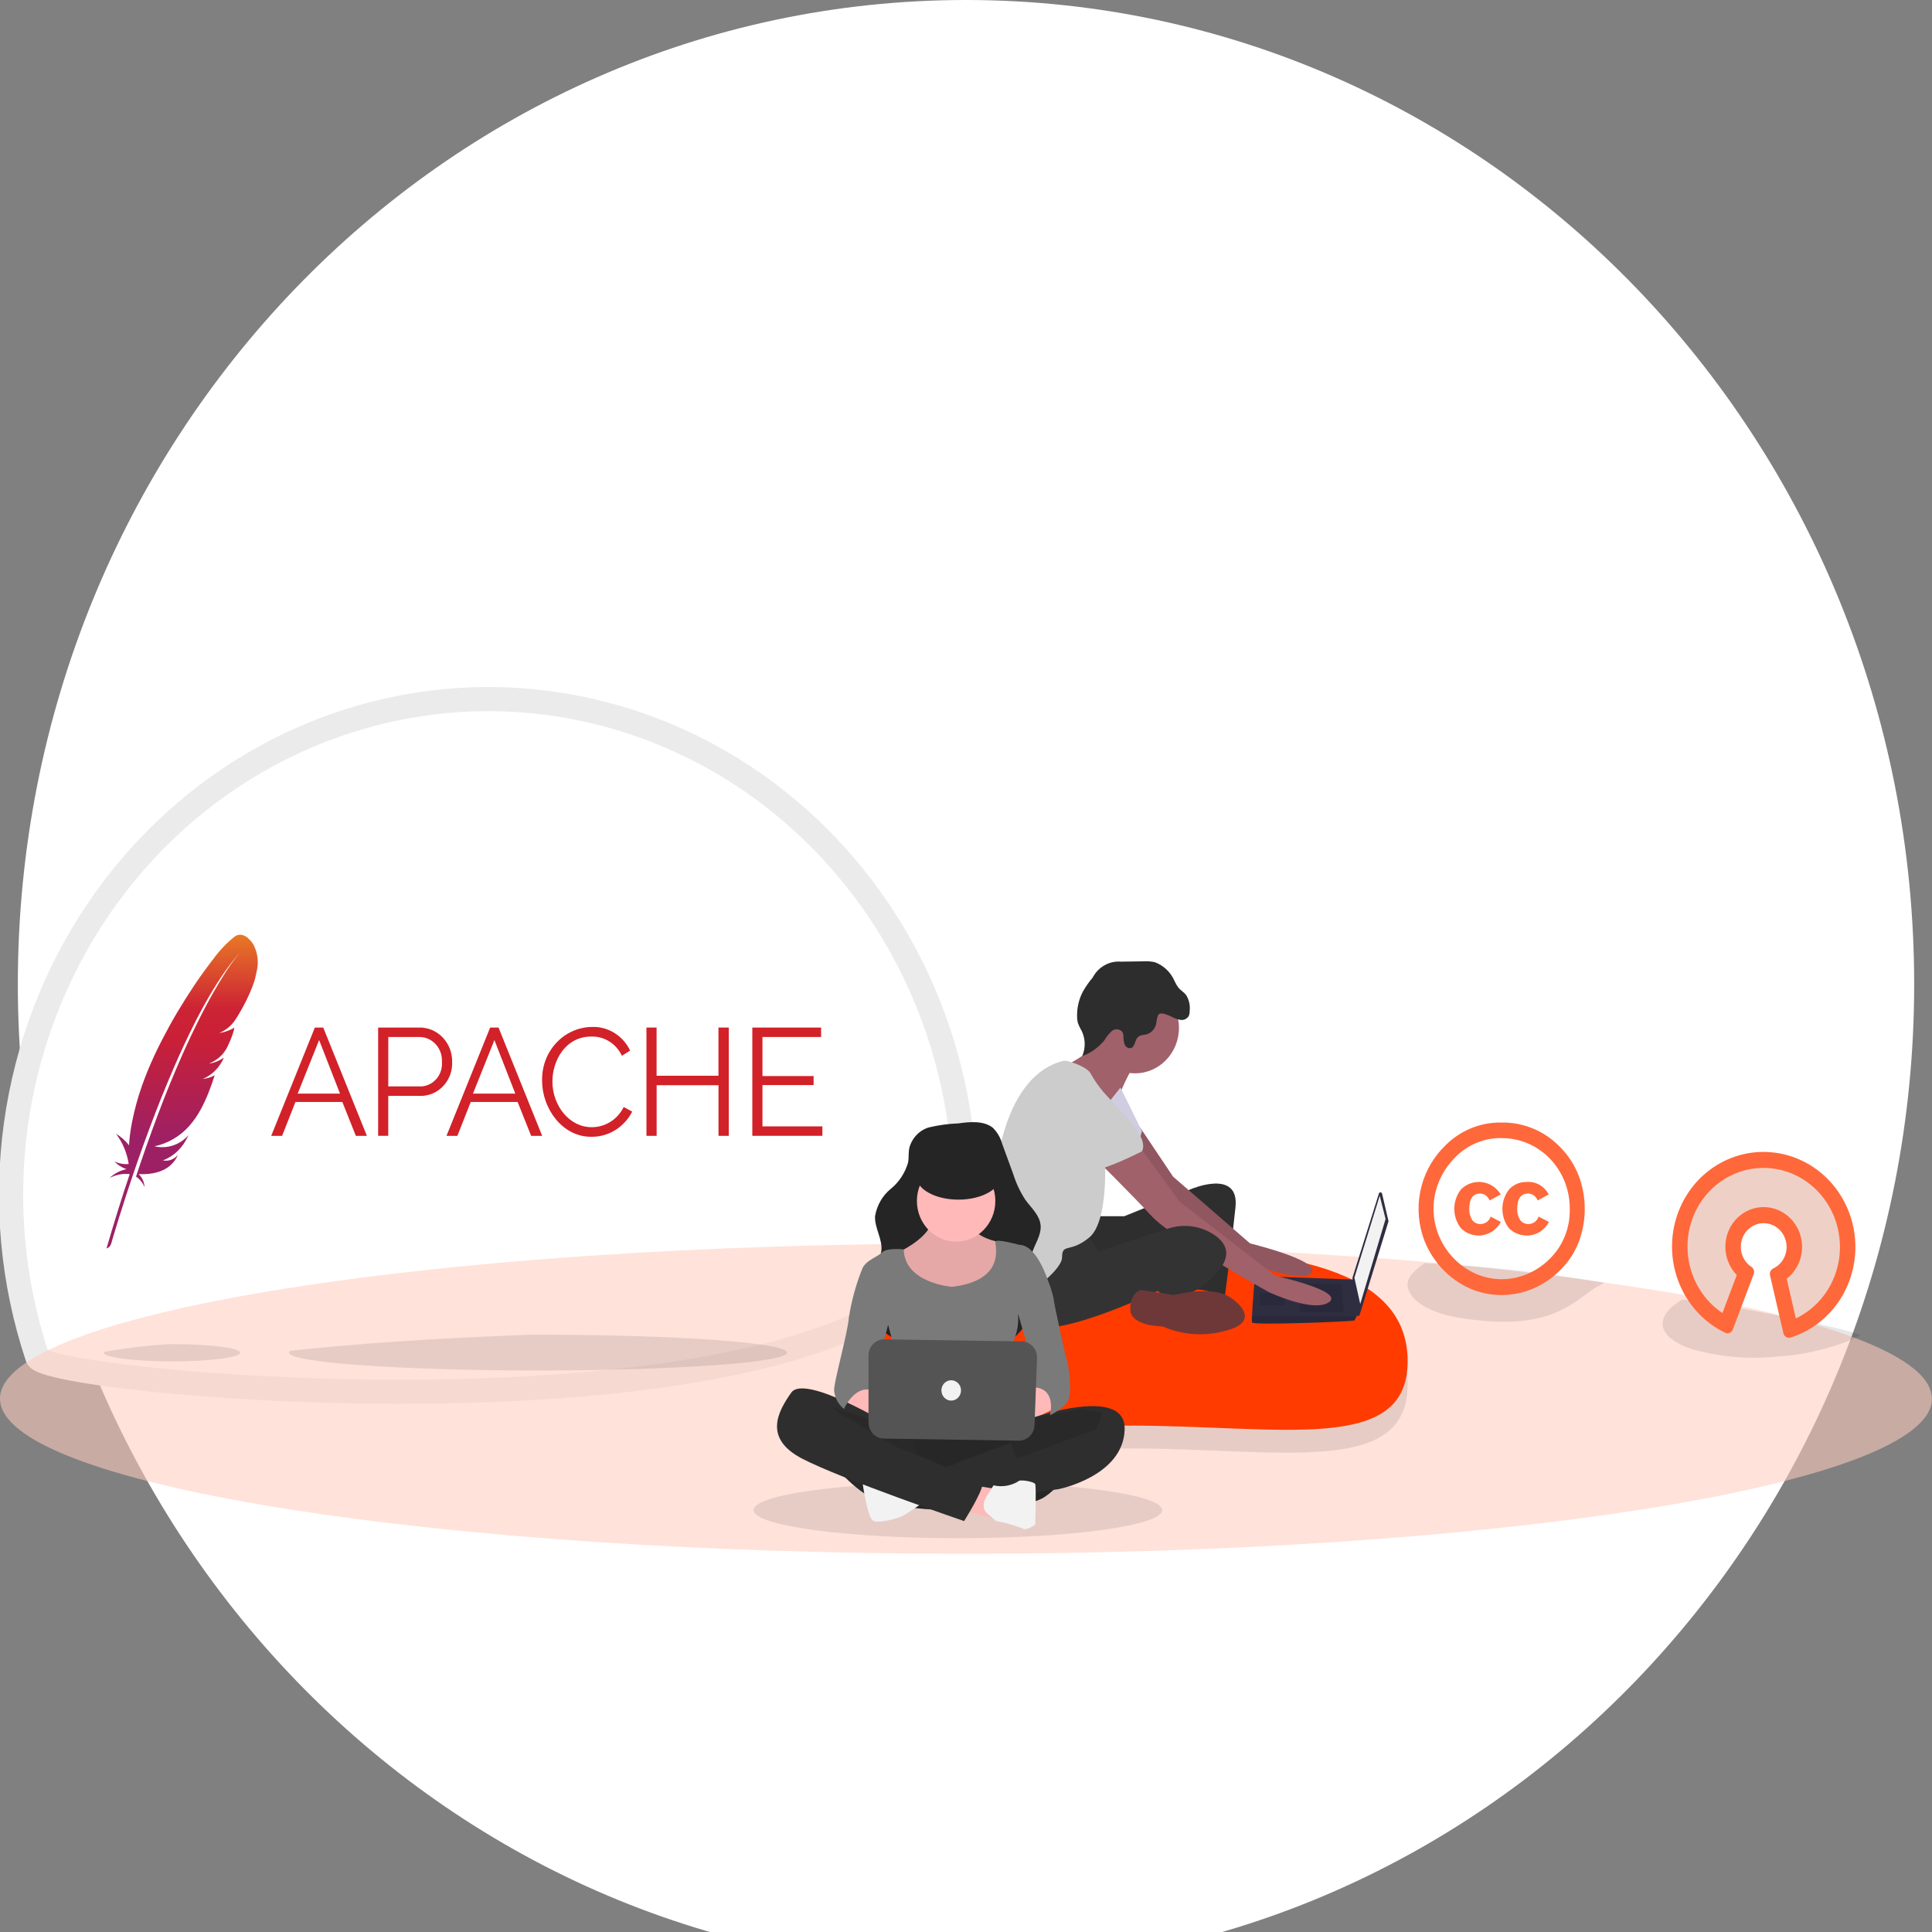 <svg width="200" height="200" viewBox="0 0 200 200" fill="none" xmlns="http://www.w3.org/2000/svg">
<rect x="0" y="0" width="200" height="200" fill="#808080" stroke="none"/>
<g clip-path="url(#clip0_2225_6004)">
<path d="M198.155 101.88C198.155 45.614 154.21 0 100.001 0C45.792 0 1.847 45.614 1.847 101.88C1.847 158.148 45.792 203.761 100.001 203.761C154.21 203.761 198.155 158.148 198.155 101.88Z" fill="white"/>
<path d="M50.512 72.367C63.605 72.367 76.161 77.766 85.419 87.375C94.677 96.985 99.879 110.018 99.879 123.608C99.879 151.908 4.926 143.612 3.874 140.513C1.293 132.786 0.528 124.531 1.642 116.436C2.757 108.34 5.719 100.638 10.282 93.971C14.844 87.304 20.876 81.865 27.874 78.107C34.871 74.349 42.633 72.381 50.512 72.367Z" fill="white" stroke="#EBEBEB" stroke-width="2.5"/>
<path opacity="0.57" d="M200 144.79C200 144.931 199.989 145.071 199.967 145.21C198.578 153.884 154.353 160.845 100.001 160.845C45.649 160.845 1.423 153.887 0.034 145.21C0.013 145.071 0.002 144.931 0.001 144.79C-0 144.75 -0 144.709 0.001 144.669V144.605C0.002 144.597 0.002 144.589 0.001 144.581C0.009 144.492 0.021 144.407 0.037 144.32C0.671 140.774 8.471 137.515 21.192 134.904C31.597 132.77 45.292 131.067 61.062 129.997C73.027 129.184 86.183 128.734 99.994 128.734C111.107 128.734 121.796 129.026 131.78 129.563C133.87 129.673 135.928 129.797 137.955 129.934C150.052 130.651 162.106 132.01 174.07 134.005C179.273 134.869 184.419 136.076 189.476 137.616C195.791 139.644 199.515 141.918 199.945 144.325C199.961 144.408 199.972 144.498 199.98 144.587C199.979 144.595 199.979 144.603 199.98 144.611V144.675C199.988 144.713 199.995 144.751 200 144.79Z" fill="#FFCCBD"/>
<path opacity="0.1" d="M99.159 159.23C110.839 159.23 120.308 157.93 120.308 156.326C120.308 154.722 110.839 153.422 99.159 153.422C87.478 153.422 78.009 154.722 78.009 156.326C78.009 157.93 87.478 159.23 99.159 159.23Z" fill="black"/>
<path opacity="0.1" d="M81.473 140.019C81.473 141.042 69.929 141.871 55.689 141.871C41.45 141.871 29.906 141.043 29.906 140.019C29.91 139.982 29.923 139.947 29.944 139.916C29.964 139.885 29.991 139.86 30.022 139.842C36.527 139.114 45.09 138.533 54.946 138.168H55.689C69.929 138.168 81.473 138.996 81.473 140.019Z" fill="black"/>
<path opacity="0.1" d="M24.867 140.033C24.867 140.526 21.708 140.925 17.811 140.925C13.913 140.925 10.754 140.526 10.754 140.033C10.755 140.003 10.767 139.974 10.786 139.95C13.042 139.541 15.32 139.272 17.607 139.145H17.811C21.707 139.142 24.867 139.541 24.867 140.033Z" fill="black"/>
<path d="M28.076 117.582L32.594 106.371H33.462L37.98 117.582H36.839L35.439 114.077H30.586L29.202 117.582H28.076ZM33.035 107.666L30.815 113.209H35.197L33.035 107.666Z" fill="#D22128"/>
<path d="M39.145 117.582V106.371H43.614C44.481 106.418 45.297 106.81 45.891 107.466C46.486 108.122 46.814 108.991 46.806 109.892C46.828 110.337 46.765 110.782 46.621 111.202C46.477 111.622 46.254 112.008 45.966 112.338C45.677 112.668 45.329 112.936 44.941 113.126C44.552 113.316 44.131 113.424 43.703 113.445H40.191V117.581H39.145V117.582ZM40.195 112.466H43.648C43.95 112.443 44.245 112.358 44.514 112.216C44.784 112.074 45.024 111.877 45.22 111.637C45.415 111.398 45.563 111.12 45.653 110.82C45.744 110.52 45.776 110.205 45.748 109.892C45.776 109.255 45.563 108.632 45.154 108.157C44.744 107.681 44.171 107.392 43.558 107.35H40.196L40.195 112.466Z" fill="#D22128"/>
<path d="M46.222 117.582L50.74 106.371H51.607L56.126 117.582H54.984L53.585 114.077H48.731L47.347 117.582H46.222ZM51.181 107.666L48.961 113.209H53.343L51.181 107.666Z" fill="#D22128"/>
<path d="M61.24 106.309C62.062 106.271 62.877 106.483 63.585 106.917C64.294 107.352 64.865 107.991 65.23 108.757L64.379 109.293C64.09 108.676 63.635 108.159 63.068 107.806C62.501 107.452 61.847 107.279 61.187 107.305C58.6 107.305 57.186 109.707 57.186 111.964C57.186 114.443 58.936 116.685 61.232 116.685C61.919 116.694 62.595 116.504 63.184 116.135C63.773 115.767 64.251 115.235 64.564 114.6L65.446 115.073C65.037 115.876 64.42 116.545 63.665 117.005C62.91 117.465 62.047 117.698 61.171 117.678C58.206 117.678 56.121 114.742 56.121 111.899C56.098 111.182 56.213 110.467 56.459 109.796C56.705 109.125 57.077 108.512 57.553 107.992C58.029 107.472 58.601 107.055 59.234 106.766C59.867 106.477 60.549 106.322 61.24 106.309Z" fill="#D22128"/>
<path d="M75.444 106.371V117.582H74.379V112.34H67.975V117.582H66.921V106.371H67.969V111.361H74.374V106.371H75.444Z" fill="#D22128"/>
<path d="M85.133 116.602V117.581H77.879V106.371H84.999V107.35H78.929V111.392H84.224V112.324H78.929V116.604H85.136L85.133 116.602Z" fill="#D22128"/>
<path d="M13.43 121.544C12.714 121.467 11.992 121.604 11.35 121.941C11.843 121.476 12.45 121.16 13.105 121.03C12.626 120.878 12.192 120.604 11.841 120.232C12.305 120.45 12.815 120.541 13.322 120.496C13.15 119.356 12.7 118.281 12.014 117.372C12.53 117.676 12.985 118.08 13.353 118.563C13.353 118.537 13.357 118.511 13.359 118.481C13.413 117.711 13.514 116.946 13.663 116.19C13.669 116.161 13.676 116.135 13.68 116.107C13.803 115.478 13.952 114.848 14.128 114.215C14.201 113.947 14.279 113.678 14.36 113.409C14.459 113.095 14.567 112.766 14.687 112.427C14.869 111.911 15.074 111.366 15.308 110.796C15.516 110.299 15.746 109.77 15.998 109.229C16.037 109.146 16.078 109.056 16.12 108.968C16.326 108.538 16.536 108.11 16.755 107.689C17.011 107.192 17.276 106.695 17.542 106.207C17.809 105.719 18.076 105.258 18.347 104.799C18.367 104.768 18.384 104.736 18.404 104.703L19.569 107.087L19.543 107.14C19.383 107.465 19.228 107.792 19.076 108.12C18.987 108.311 18.896 108.5 18.81 108.694C18.565 109.226 18.323 109.763 18.091 110.305C17.859 110.848 17.619 111.4 17.39 111.951C17.16 112.502 16.944 113.028 16.726 113.57C16.508 114.113 16.298 114.647 16.091 115.181C15.879 115.737 15.67 116.289 15.466 116.837L15.328 117.208C15.168 117.649 15.009 118.084 14.849 118.51V118.515C14.809 118.624 14.769 118.729 14.732 118.837C14.562 119.307 14.401 119.767 14.244 120.218C14.232 120.253 14.221 120.288 14.209 120.322C14.165 120.446 14.122 120.57 14.082 120.691C12.597 124.991 11.646 128.264 11.504 128.762C11.468 128.877 11.406 128.981 11.323 129.065C11.239 129.148 11.137 129.209 11.025 129.242C11.826 126.489 12.632 123.897 13.43 121.544ZM14.082 121.798C14.291 121.168 14.38 120.887 14.486 120.583C14.506 120.518 14.531 120.453 14.551 120.389L14.558 120.369C14.717 119.912 14.868 119.465 15.022 119.025C15.051 118.942 15.08 118.859 15.106 118.776H15.111C15.116 118.764 15.12 118.752 15.123 118.739C15.323 118.176 15.522 117.624 15.715 117.089C15.725 117.064 15.735 117.037 15.744 117.006C15.938 116.468 16.134 115.944 16.327 115.432C16.545 114.859 16.758 114.304 16.966 113.767C17.19 113.201 17.41 112.653 17.625 112.122C17.852 111.57 18.076 111.035 18.297 110.518C18.475 110.1 18.652 109.694 18.827 109.301L18.999 108.914C19.115 108.659 19.226 108.409 19.338 108.168C19.442 107.944 19.544 107.723 19.646 107.506C19.679 107.434 19.712 107.361 19.745 107.292C19.751 107.281 19.757 107.269 19.761 107.256C20.019 106.71 20.271 106.194 20.513 105.708C20.791 105.15 21.06 104.631 21.317 104.147C21.614 103.586 21.899 103.07 22.164 102.606C22.181 102.58 22.198 102.551 22.214 102.523C22.522 101.985 22.811 101.51 23.074 101.091C23.608 100.204 24.207 99.361 24.866 98.569L24.939 98.486C24.939 98.486 24.913 98.513 24.866 98.569C24.174 99.35 23.535 100.18 22.955 101.054L22.062 99.302C22.708 98.398 23.475 97.595 24.34 96.916C25.351 96.296 26.215 97.744 26.215 97.744C26.451 98.181 26.603 98.662 26.66 99.159C26.718 99.657 26.68 100.161 26.55 100.643C26.516 100.837 26.47 101.038 26.419 101.252C26.347 101.527 26.26 101.798 26.158 102.063C25.965 102.574 25.746 103.075 25.503 103.564C25.236 104.102 24.938 104.641 24.634 105.138C24.537 105.297 24.435 105.453 24.337 105.6C23.934 106.197 23.371 106.658 22.718 106.926H22.712L22.695 106.934L22.827 106.913C22.834 106.912 22.84 106.912 22.846 106.913C23.299 106.831 23.737 106.676 24.143 106.453C24.186 106.429 24.227 106.401 24.265 106.37C24.249 106.478 24.226 106.584 24.196 106.689C24.172 106.779 24.142 106.881 24.105 106.995C24.093 107.033 24.079 107.072 24.065 107.115C24.03 107.219 23.99 107.33 23.944 107.446C23.851 107.687 23.733 107.959 23.587 108.265C23.554 108.333 23.521 108.402 23.487 108.47C23.459 108.519 23.431 108.567 23.407 108.611C23.319 108.758 23.222 108.899 23.116 109.032C23.07 109.087 23.025 109.139 22.975 109.192C22.902 109.273 22.825 109.349 22.744 109.421C22.691 109.468 22.635 109.515 22.578 109.56C22.288 109.782 21.973 109.965 21.639 110.104H21.647C21.737 110.087 21.83 110.073 21.921 110.055C22.371 109.946 22.798 109.751 23.18 109.48C22.754 110.487 21.969 111.282 20.989 111.698L21.062 111.687L21.285 111.646L21.342 111.634C21.648 111.571 21.944 111.465 22.221 111.317C22.02 111.96 21.81 112.553 21.592 113.1C21.364 113.684 21.101 114.252 20.806 114.802C20.466 115.439 20.055 116.033 19.581 116.571C18.625 117.642 17.369 118.375 15.99 118.665C16.008 118.67 16.03 118.673 16.047 118.676C16.674 118.811 17.324 118.775 17.934 118.569C18.543 118.364 19.089 117.997 19.52 117.506C19.398 117.754 19.281 117.981 19.156 118.186C18.623 119.08 17.818 119.762 16.868 120.125C17.157 120.182 17.454 120.157 17.73 120.053C18.005 119.948 18.248 119.768 18.433 119.532C18.378 119.655 18.317 119.775 18.251 119.892C17.497 121.176 16.041 121.619 14.35 121.54C14.716 121.886 14.934 122.367 14.959 122.88C14.776 122.44 14.472 122.065 14.085 121.803L14.082 121.798ZM18.407 104.706C18.414 104.689 18.423 104.672 18.435 104.657C18.69 104.225 18.949 103.805 19.207 103.394C19.51 102.913 19.813 102.448 20.11 102.004C20.429 101.523 20.749 101.066 21.061 100.637C21.336 100.254 21.602 99.895 21.859 99.56C21.926 99.47 21.994 99.384 22.063 99.3L22.955 101.052C22.66 101.493 22.366 101.954 22.073 102.434C22.056 102.461 22.039 102.491 22.023 102.517C21.727 103.003 21.434 103.511 21.144 104.03C20.867 104.527 20.591 105.048 20.319 105.574C20.066 106.071 19.814 106.574 19.568 107.086L18.407 104.706Z" fill="url(#paint0_linear_2225_6004)"/>
<path opacity="0.1" d="M192.614 138.206C192.302 138.401 191.975 138.566 191.635 138.701C189.125 139.706 186.479 140.294 183.793 140.444C180.869 140.727 177.919 140.455 175.089 139.641C173.307 139.04 172.19 138.171 172.12 137.132C172.058 136.223 172.813 135.316 174.143 134.532C178.534 134.943 191.086 137.483 192.614 138.206Z" fill="black"/>
<path d="M178.717 137.136C176.915 136.206 175.479 134.658 174.654 132.756C173.829 130.854 173.665 128.716 174.191 126.707C174.717 124.698 175.9 122.942 177.538 121.738C179.176 120.534 181.169 119.956 183.175 120.104C185.182 120.252 187.079 121.116 188.542 122.549C190.006 123.982 190.945 125.895 191.201 127.962C191.457 130.029 191.012 132.121 189.944 133.883C188.876 135.646 187.25 136.968 185.343 137.625L184.047 132.01C184.659 131.68 185.15 131.152 185.445 130.506C185.74 129.86 185.823 129.132 185.682 128.431C185.54 127.731 185.182 127.097 184.661 126.626C184.14 126.155 183.485 125.872 182.796 125.821C182.107 125.77 181.422 125.954 180.844 126.344C180.266 126.734 179.827 127.31 179.594 127.982C179.362 128.655 179.348 129.389 179.555 130.072C179.762 130.755 180.179 131.35 180.742 131.766L178.717 137.136Z" fill="#EFD0C6"/>
<path d="M183.12 120.923C181.374 120.793 179.637 121.268 178.184 122.273C176.73 123.278 175.641 124.757 175.09 126.475C174.539 128.194 174.556 130.055 175.138 131.766C175.721 133.477 176.836 134.94 178.307 135.924L179.791 131.991C179.214 131.399 178.825 130.64 178.677 129.814C178.528 128.988 178.627 128.136 178.96 127.371C179.293 126.607 179.845 125.967 180.541 125.537C181.236 125.108 182.043 124.91 182.852 124.97C183.66 125.029 184.433 125.344 185.065 125.871C185.697 126.398 186.159 127.113 186.388 127.919C186.617 128.725 186.603 129.584 186.347 130.38C186.091 131.176 185.605 131.871 184.956 132.372L185.906 136.484C187.493 135.726 188.791 134.441 189.593 132.832C190.396 131.224 190.658 129.383 190.339 127.6C190.02 125.817 189.137 124.193 187.83 122.984C186.523 121.776 184.866 121.05 183.12 120.923ZM183.229 119.273C185.44 119.434 187.529 120.391 189.132 121.98C190.736 123.568 191.753 125.686 192.007 127.967C192.261 130.247 191.736 132.546 190.523 134.463C189.31 136.38 187.486 137.795 185.367 138.462C185.298 138.484 185.226 138.493 185.154 138.487C185.028 138.478 184.908 138.427 184.811 138.342C184.714 138.258 184.646 138.143 184.617 138.016L183.231 132.016C183.199 131.878 183.214 131.733 183.274 131.606C183.333 131.478 183.433 131.376 183.557 131.316C184.037 131.092 184.432 130.708 184.677 130.224C184.922 129.741 185.005 129.187 184.911 128.648C184.817 128.11 184.553 127.619 184.16 127.254C183.767 126.888 183.267 126.668 182.741 126.63C182.214 126.591 181.691 126.735 181.253 127.039C180.816 127.344 180.489 127.791 180.325 128.31C180.161 128.829 180.17 129.391 180.349 129.905C180.528 130.42 180.868 130.858 181.314 131.151C181.429 131.228 181.515 131.344 181.557 131.479C181.599 131.614 181.595 131.759 181.545 131.891L179.38 137.631C179.335 137.753 179.252 137.856 179.146 137.926C179.039 137.996 178.914 138.029 178.788 138.02C178.716 138.015 178.645 137.996 178.58 137.964C176.569 136.993 174.949 135.324 174 133.247C173.051 131.17 172.834 128.816 173.387 126.594C173.94 124.373 175.227 122.424 177.025 121.086C178.823 119.749 181.018 119.107 183.229 119.273Z" fill="#FF683A"/>
<path opacity="0.1" d="M166.052 132.78C165.813 132.958 165.557 133.109 165.287 133.23C163.368 134.279 161.125 137.558 153.175 136.686C147.366 136.209 145.885 134.259 145.728 133.23C145.591 132.331 146.216 131.658 147.471 130.758C153.698 131.052 159.902 131.727 166.052 132.78Z" fill="black"/>
<path d="M155.435 116.205C156.576 116.184 157.71 116.405 158.767 116.855C159.823 117.304 160.78 117.973 161.579 118.82C162.375 119.639 163.002 120.618 163.423 121.697C164.261 123.906 164.264 126.361 163.431 128.572C163.017 129.638 162.391 130.602 161.595 131.402C160.777 132.248 159.806 132.92 158.738 133.379C157.692 133.832 156.57 134.065 155.436 134.064C154.316 134.068 153.206 133.838 152.172 133.387C150.068 132.457 148.392 130.718 147.495 128.533C146.847 126.899 146.682 125.102 147.021 123.37C147.36 121.638 148.188 120.051 149.399 118.809C150.177 117.965 151.115 117.298 152.154 116.85C153.193 116.401 154.31 116.182 155.435 116.205ZM155.466 117.815C154.541 117.794 153.623 117.974 152.769 118.341C151.915 118.709 151.144 119.257 150.505 119.951C149.843 120.642 149.314 121.457 148.945 122.353C148.585 123.231 148.4 124.174 148.4 125.128C148.4 126.082 148.585 127.025 148.945 127.903C149.687 129.691 151.066 131.113 152.793 131.873C153.642 132.237 154.552 132.424 155.471 132.423C156.389 132.422 157.298 132.232 158.146 131.865C159.019 131.488 159.814 130.942 160.488 130.255C161.148 129.594 161.667 128.797 162.013 127.916C162.359 127.035 162.525 126.088 162.5 125.137C162.507 124.176 162.33 123.222 161.979 122.333C161.628 121.443 161.11 120.634 160.456 119.954C159.802 119.273 159.024 118.734 158.167 118.368C157.311 118.001 156.393 117.815 155.467 117.82L155.466 117.815ZM155.358 123.649L154.206 124.272C154.113 124.042 153.955 123.847 153.753 123.713C153.602 123.616 153.43 123.561 153.253 123.554C152.485 123.554 152.101 124.079 152.101 125.128C152.081 125.532 152.183 125.933 152.392 126.275C152.488 126.417 152.618 126.531 152.768 126.606C152.919 126.681 153.085 126.716 153.252 126.706C153.485 126.714 153.714 126.644 153.905 126.506C154.096 126.368 154.239 126.17 154.312 125.941L155.372 126.499C155.175 126.862 154.902 127.173 154.572 127.411C154.243 127.648 153.866 127.805 153.47 127.869C153.074 127.934 152.669 127.904 152.285 127.782C151.902 127.661 151.55 127.451 151.256 127.168C150.798 126.597 150.548 125.877 150.55 125.134C150.551 124.392 150.804 123.673 151.264 123.104C151.551 122.824 151.895 122.615 152.27 122.489C152.645 122.363 153.042 122.325 153.433 122.377C153.824 122.428 154.199 122.569 154.532 122.788C154.864 123.007 155.146 123.3 155.357 123.645L155.358 123.649ZM160.319 123.649L159.183 124.272C159.09 124.042 158.932 123.847 158.73 123.713C158.574 123.615 158.397 123.56 158.215 123.554C157.447 123.554 157.063 124.079 157.063 125.128C157.043 125.533 157.145 125.933 157.355 126.275C157.451 126.417 157.581 126.531 157.731 126.606C157.882 126.682 158.048 126.716 158.215 126.706C158.447 126.714 158.676 126.644 158.867 126.506C159.058 126.368 159.201 126.17 159.274 125.941L160.349 126.499C160.124 126.923 159.796 127.277 159.397 127.527C158.9 127.824 158.325 127.95 157.755 127.885C157.185 127.821 156.649 127.57 156.226 127.168C155.771 126.595 155.524 125.875 155.526 125.133C155.529 124.391 155.782 123.673 156.241 123.104C156.476 122.857 156.758 122.664 157.068 122.536C157.378 122.408 157.711 122.347 158.045 122.358C158.504 122.321 158.962 122.424 159.366 122.652C159.77 122.881 160.101 123.226 160.319 123.646V123.649Z" fill="#FF683A"/>
<path opacity="0.1" d="M145.72 143.27C145.72 152.93 132.747 149.942 116.863 149.942C100.98 149.942 88.199 152.929 88.199 143.27C88.199 133.61 101.17 131.508 117.054 131.508C132.938 131.508 145.72 133.608 145.72 143.27Z" fill="black"/>
<path d="M145.72 140.906C145.72 150.567 132.747 147.578 116.863 147.578C100.98 147.578 88.199 150.566 88.199 140.906C88.199 131.247 101.17 129.145 117.054 129.145C132.938 129.145 145.72 131.245 145.72 140.906Z" fill="#FF3B00"/>
<path d="M143.071 123.564L143.727 126.371C143.736 126.402 143.736 126.435 143.727 126.466L140.749 136.114C140.737 136.152 140.713 136.185 140.681 136.207C140.648 136.229 140.61 136.238 140.572 136.234C140.533 136.23 140.497 136.213 140.47 136.185C140.442 136.157 140.425 136.12 140.42 136.08L140.007 132.321C140.004 132.296 140.007 132.271 140.014 132.247L142.744 123.55C142.756 123.514 142.778 123.483 142.808 123.461C142.839 123.439 142.875 123.428 142.911 123.43C142.948 123.431 142.983 123.445 143.012 123.469C143.04 123.493 143.06 123.526 143.069 123.563L143.071 123.564Z" fill="#2F2E41"/>
<path d="M142.829 123.781L143.434 126.19L140.811 134.987L140.206 132.265L142.829 123.781Z" fill="#F2F2F2"/>
<path d="M129.612 136.904C129.713 137.218 140.105 136.8 140.206 136.695C140.294 136.563 140.369 136.423 140.428 136.275C140.523 136.066 140.61 135.856 140.61 135.856L140.206 132.465L129.912 132.086C129.912 132.086 129.655 134.959 129.603 136.275C129.585 136.484 129.589 136.695 129.612 136.904Z" fill="#2F2E41"/>
<path opacity="0.1" d="M138.895 132.895L139.097 135.827H134.556V132.895H138.895Z" fill="black"/>
<path opacity="0.1" d="M133.042 133.857L133.069 133.852L132.941 135.114H130.419V133.857H133.042Z" fill="black"/>
<path opacity="0.1" d="M129.612 136.883C129.713 137.196 140.105 136.778 140.206 136.673C140.294 136.542 140.369 136.401 140.428 136.254H129.605C129.587 136.463 129.589 136.674 129.612 136.883Z" fill="black"/>
<path d="M113.569 125.902H116.394L123.356 123.074C123.356 123.074 128.304 120.98 127.897 124.96C127.49 128.94 126.787 134.28 126.787 134.28C126.787 134.28 124.567 133.233 123.355 133.547C122.144 133.861 122.951 127.159 122.951 127.159C122.951 127.159 113.063 132.08 112.155 131.453C111.247 130.825 111.045 126.426 111.045 126.426L113.569 125.902Z" fill="#333333"/>
<path opacity="0.1" d="M113.569 125.902H116.394L123.356 123.074C123.356 123.074 128.304 120.98 127.897 124.96C127.49 128.94 126.787 134.28 126.787 134.28C126.787 134.28 124.567 133.233 123.355 133.547C122.144 133.861 122.951 127.159 122.951 127.159C122.951 127.159 113.063 132.08 112.155 131.453C111.247 130.825 111.045 126.426 111.045 126.426L113.569 125.902Z" fill="black"/>
<path d="M118.02 116.711L121.439 121.81L129.409 128.722C129.409 128.722 136.775 130.502 135.766 131.759C134.756 133.017 128.602 130.503 128.602 130.503C128.602 130.503 119.42 123.591 119.118 123.067C118.815 122.544 115.485 117.621 115.485 117.621L118.02 116.711Z" fill="#A0616A"/>
<path opacity="0.1" d="M118.02 116.711L121.439 121.81L129.409 128.722C129.409 128.722 136.775 130.502 135.766 131.759C134.756 133.017 128.602 130.503 128.602 130.503C128.602 130.503 119.42 123.591 119.118 123.067C118.815 122.544 115.485 117.621 115.485 117.621L118.02 116.711Z" fill="black"/>
<path d="M117.505 111.11C120.012 111.11 122.045 109 122.045 106.397C122.045 103.794 120.012 101.684 117.505 101.684C114.997 101.684 112.964 103.794 112.964 106.397C112.964 109 114.997 111.11 117.505 111.11Z" fill="#A0616A"/>
<path d="M117.202 110.587C116.451 111.911 115.842 113.315 115.385 114.776C115.083 116.242 110.845 111.844 110.845 111.844L110.286 110.325C110.286 110.325 114.271 108.388 113.969 106.817C113.666 105.245 117.202 110.587 117.202 110.587Z" fill="#A0616A"/>
<path d="M115.991 112.582L118.211 117.085C118.211 117.085 117.707 119.285 116.899 119.494C116.091 119.704 112.662 116.772 112.662 116.772L115.991 112.582Z" fill="#D0CDE1"/>
<path d="M118.009 118.773L122.146 124.429L132.034 132.074C132.034 132.074 139.198 133.648 137.583 134.797C135.969 135.946 131.328 133.75 131.328 133.75C131.328 133.75 121.339 128.2 119.221 125.895C117.102 123.59 113.167 119.716 113.167 119.716L118.009 118.773Z" fill="#A0616A"/>
<path d="M112.46 127.564L113.671 129.552L120.897 127.192C121.679 126.93 122.508 126.846 123.325 126.949C124.141 127.051 124.927 127.336 125.627 127.784C126.888 128.613 127.696 129.918 125.879 131.856C122.247 135.73 119.826 133.636 119.826 133.636C119.826 133.636 107.616 139.605 105.6 136.673C103.583 133.741 103.481 132.275 103.481 132.275C103.481 132.275 111.25 127.249 112.46 127.564Z" fill="#333333"/>
<path d="M127.598 134.479C127.598 134.479 130.827 136.678 126.993 137.726C124.791 138.369 122.444 138.221 120.333 137.307C120.333 137.307 117.004 137.307 117.004 135.527C117.004 133.747 118.114 133.539 118.114 133.539L121.545 134.063C121.545 134.063 125.677 132.908 127.598 134.479Z" fill="#6E3838"/>
<path d="M121.228 105.222C121.526 105.389 121.847 105.508 122.179 105.576C122.346 105.607 122.518 105.586 122.674 105.517C122.83 105.448 122.963 105.332 123.057 105.186C123.131 105.011 123.165 104.822 123.156 104.631C123.22 104.055 123.086 103.474 122.777 102.99C122.554 102.706 122.228 102.528 121.996 102.252C121.841 102.045 121.708 101.82 121.601 101.582C121.407 101.127 121.127 100.718 120.776 100.379C120.425 100.04 120.011 99.778 119.56 99.61C119.169 99.523 118.768 99.491 118.368 99.516L116.037 99.55C115.45 99.502 114.862 99.631 114.344 99.922C113.826 100.214 113.401 100.654 113.119 101.191C112.731 101.648 112.386 102.142 112.089 102.668C111.686 103.447 111.483 104.321 111.498 105.205C111.493 105.432 111.52 105.658 111.577 105.877C111.646 106.078 111.731 106.272 111.832 106.457C112.091 106.88 112.245 107.363 112.28 107.862C112.316 108.362 112.232 108.863 112.036 109.321C112.913 109.004 113.694 108.453 114.302 107.724C114.516 107.357 114.781 107.025 115.089 106.738C115.247 106.601 115.452 106.534 115.658 106.552C115.863 106.57 116.054 106.671 116.189 106.833C116.263 106.981 116.301 107.146 116.3 107.313C116.293 107.588 116.337 107.863 116.428 108.122C116.477 108.251 116.567 108.359 116.683 108.427C116.799 108.495 116.934 108.52 117.066 108.498C117.506 108.369 117.465 107.67 117.802 107.352C118.059 107.11 118.455 107.156 118.785 107.047C118.974 106.972 119.146 106.857 119.291 106.71C119.435 106.562 119.548 106.386 119.623 106.19C119.748 105.9 119.746 105.137 119.983 104.98C120.28 104.78 120.955 105.094 121.228 105.222Z" fill="#2D2D2D"/>
<path d="M109.93 109.851C110.134 109.794 110.349 109.794 110.553 109.851C111.201 110.032 112.653 110.51 112.964 111.236C113.466 112.118 114.076 112.928 114.78 113.645C114.78 113.645 116.696 115.633 116.297 116.996C115.846 118.092 115.195 119.088 114.381 119.929C114.381 119.929 114.785 126.421 112.767 128.097C110.749 129.773 109.942 128.621 109.942 130.192C109.942 131.763 103.687 136.685 102.476 133.648C102.476 133.648 103.082 127.992 102.88 126.002C102.676 124.043 102.967 111.808 109.93 109.851Z" fill="#CCCCCC"/>
<path d="M113.166 112.486C113.166 112.486 119.321 117.199 118.211 119.189C118.211 119.189 114.478 121.074 113.671 120.969C112.863 120.863 109.736 117.198 108.929 116.884C108.122 116.57 107.718 110.915 113.166 112.486Z" fill="#CCCCCC"/>
<path d="M96.146 116.711C95.659 116.859 95.218 117.134 94.864 117.511C94.51 117.887 94.255 118.352 94.125 118.86C94.034 119.337 94.09 119.833 94.013 120.312C93.707 121.402 93.08 122.364 92.219 123.063C91.356 123.766 90.775 124.774 90.585 125.895C90.523 127.127 91.383 128.283 91.236 129.508C91.062 130.931 89.614 131.853 89.256 133.235C89.165 133.706 89.165 134.19 89.257 134.661C89.349 135.131 89.531 135.578 89.792 135.974C90.775 137.508 92.248 138.634 93.951 139.153C95.643 139.662 97.4 139.9 99.161 139.858C101.302 139.882 103.63 139.693 105.235 138.224C106.153 137.379 106.73 136.204 106.85 134.936C107.003 133.237 106.319 131.482 106.791 129.847C107.088 128.818 107.828 127.879 107.72 126.811C107.611 125.767 106.733 125.027 106.13 124.184C105.603 123.369 105.186 122.483 104.892 121.55L103.747 118.413C103.574 117.775 103.238 117.198 102.773 116.743C101.834 115.985 100.325 116.134 99.227 116.291C98.189 116.33 97.158 116.471 96.146 116.711Z" fill="#252525"/>
<path d="M96.504 125.857C96.504 125.857 97.011 127.569 93.205 129.543C89.398 131.518 93.585 133.626 93.585 133.626L98.026 134.68C98.026 134.68 102.593 134.021 103.1 133.231C103.608 132.441 104.496 129.807 104.242 129.412C104.051 129.13 103.837 128.866 103.604 128.622C103.604 128.622 100.558 128.095 100.685 126.646C100.812 125.197 96.504 125.857 96.504 125.857Z" fill="#FFB9B9"/>
<path opacity="0.1" d="M96.504 125.857C96.504 125.857 97.011 127.569 93.205 129.543C89.398 131.518 93.585 133.626 93.585 133.626L98.026 134.68C98.026 134.68 102.593 134.021 103.1 133.231C103.608 132.441 104.496 129.807 104.242 129.412C104.051 129.13 103.837 128.866 103.604 128.622C103.604 128.622 100.558 128.095 100.685 126.646C100.812 125.197 96.504 125.857 96.504 125.857Z" fill="black"/>
<path d="M98.978 128.536C101.22 128.536 103.037 126.65 103.037 124.323C103.037 121.996 101.22 120.109 98.978 120.109C96.736 120.109 94.918 121.996 94.918 124.323C94.918 126.65 96.736 128.536 98.978 128.536Z" fill="#FFB9B9"/>
<path d="M98.533 133.212C98.533 133.212 93.644 132.841 93.551 129.339C93.551 129.339 91.809 129.13 91.302 129.657C90.794 130.183 89.147 130.578 89.147 131.893C89.147 133.207 91.94 137.16 91.94 137.16C91.94 137.16 93.463 142.427 92.828 143.349C92.194 144.271 92.067 146.642 92.067 146.642C92.067 146.642 98.41 146.115 99.425 146.642C100.44 147.168 104.5 147.168 104.753 146.642C105.007 146.115 104.5 139.531 104.5 139.531C105.178 138.535 105.492 137.321 105.388 136.107L108.433 132.42C108.433 132.42 107.291 128.864 105.515 128.864C105.515 128.864 103.104 128.205 103.041 128.533C102.978 128.86 104.243 132.554 98.533 133.212Z" fill="#7A7A7A"/>
<path d="M87.115 144.809C87.606 145.453 88.221 145.984 88.919 146.369C89.618 146.754 90.386 146.984 91.175 147.046C94.093 147.441 94.6 146.383 94.347 146.124C93.274 145.577 92.173 145.093 91.048 144.675L89.271 143.227L87.115 144.809Z" fill="#FFB9B9"/>
<path d="M107.923 143.234L104.624 145.21C104.624 145.21 100.31 144.947 101.959 146.263C103.608 147.58 106.653 147.054 106.653 147.054L109.571 145.605L107.923 143.234Z" fill="#FFB9B9"/>
<path d="M91.43 146.645C91.43 146.645 88.384 154.414 92.064 155.599C95.743 156.785 105.892 156.521 108.176 154.941C110.46 153.36 111.095 151.253 110.714 150.595C109.458 149.223 107.814 148.301 106.02 147.961C104.243 147.83 91.43 146.645 91.43 146.645Z" fill="#292929"/>
<path opacity="0.05" d="M91.43 146.645C91.43 146.645 88.384 154.414 92.064 155.599C95.743 156.785 105.892 156.521 108.176 154.941C110.46 153.36 111.095 151.253 110.714 150.595C109.458 149.223 107.814 148.301 106.02 147.961C104.243 147.83 91.43 146.645 91.43 146.645Z" fill="black"/>
<path d="M105.802 147.133C105.802 147.133 116.55 143.095 116.423 147.967C116.296 152.839 109.572 154.156 109.572 154.156L107.542 154.42L96.375 154.815C96.375 154.815 96.756 152.708 95.868 152.444C95.868 152.444 98.786 151.654 98.913 151.522C99.04 151.391 106.271 148.757 106.779 148.623C107.287 148.49 108.809 147.438 109.951 147.57C110.709 146.962 111.663 146.68 112.616 146.78L108.682 147.043L105.802 147.133Z" fill="#333333"/>
<path opacity="0.1" d="M105.802 147.133C105.802 147.133 116.55 143.095 116.423 147.967C116.296 152.839 109.572 154.156 109.572 154.156L107.542 154.42L96.375 154.815C96.375 154.815 96.756 152.708 95.868 152.444C95.868 152.444 98.786 151.654 98.913 151.522C99.04 151.391 106.271 148.757 106.779 148.623C107.287 148.49 108.809 147.438 109.951 147.57C110.709 146.962 111.663 146.68 112.616 146.78L108.682 147.043L105.802 147.133Z" fill="black"/>
<path d="M103.903 147.779L105.259 150.988L113.506 147.959L114.14 146.247L111.986 145.852L107.649 146.642L105.769 147.169L103.903 147.779Z" fill="#2E2E2E"/>
<path opacity="0.1" d="M103.903 147.779L105.259 150.988L113.506 147.959L114.14 146.247L111.986 145.852L107.649 146.642L105.769 147.169L103.903 147.779Z" fill="black"/>
<path d="M86.355 151.664C86.355 151.664 88.766 154.825 91.556 155.614C94.347 156.404 95.869 155.351 95.869 155.351L94.981 151.664L94.6 149.293L92.951 148.108L89.652 146.528L85.72 145.211C85.72 145.211 84.07 144.947 84.07 145.211C84.07 145.474 85.593 149.425 85.593 149.425L86.355 151.664Z" fill="#292929"/>
<path d="M89.272 153.364C89.272 153.364 89.78 157.184 90.414 157.447C91.049 157.711 92.952 157.184 93.459 156.92C93.967 156.657 95.694 155.442 95.694 155.442C95.694 155.442 89.656 153.101 89.272 153.364Z" fill="#F2F2F2"/>
<path d="M100.818 153.766L103.229 154.161L102.975 157.189L99.613 156.342L100.818 153.766Z" fill="#FFB9B9"/>
<path d="M102.328 154.605C102.328 154.605 101.198 156.001 102.34 156.791L103.101 157.45C104.054 157.623 104.989 157.887 105.894 158.24C106.148 158.503 107.163 157.845 107.163 157.845C107.163 157.845 107.29 153.894 107.163 153.63C107.036 153.367 105.513 153.104 105.387 153.367C104.618 153.822 103.713 153.963 102.849 153.762L102.328 154.605Z" fill="#F2F2F2"/>
<path d="M92.191 147.585C92.191 147.585 83.31 142.186 81.914 144.161C80.518 146.136 78.996 148.901 83.056 151.008C87.116 153.116 99.803 157.461 99.803 157.461C99.803 157.461 101.704 154.433 101.704 153.639C101.704 153.639 94.981 150.478 93.838 150.215C92.697 149.952 88.13 146.922 87.495 146.659C86.948 146.375 86.436 146.021 85.973 145.605L92.191 147.585Z" fill="#2E2E2E"/>
<path d="M89.653 131.234L89.146 131.629C88.559 133.157 88.134 134.747 87.877 136.37C87.75 138.082 86.227 143.349 86.354 144.008C86.395 144.37 86.506 144.72 86.68 145.037C86.855 145.354 87.089 145.631 87.369 145.851C87.369 145.851 88.384 143.481 90.162 143.876L92.317 135.711L89.653 131.234Z" fill="#7A7A7A"/>
<path d="M107.415 131.234L108.43 132.42C108.699 133.057 108.912 133.718 109.064 134.395C109.064 134.79 110.333 140.584 110.46 140.848C110.587 141.111 111.095 144.403 110.46 145.193C109.955 145.746 109.352 146.194 108.684 146.51C108.684 146.51 109.445 143.744 107.034 143.611L107.288 142.557L105.004 134.656L107.415 131.234Z" fill="#7A7A7A"/>
<path d="M89.907 140.317V147.253C89.907 147.691 90.073 148.112 90.369 148.424C90.665 148.736 91.068 148.914 91.49 148.92L105.465 149.135C105.885 149.141 106.29 148.977 106.595 148.678C106.899 148.378 107.079 147.967 107.095 147.531L107.352 140.594C107.36 140.372 107.326 140.15 107.25 139.942C107.175 139.734 107.06 139.544 106.912 139.382C106.765 139.221 106.588 139.092 106.391 139.002C106.195 138.913 105.984 138.866 105.769 138.862L91.537 138.649C91.324 138.645 91.113 138.686 90.915 138.769C90.718 138.851 90.538 138.973 90.386 139.128C90.235 139.284 90.114 139.468 90.032 139.672C89.95 139.876 89.907 140.095 89.908 140.316L89.907 140.317Z" fill="#545454"/>
<path d="M99.216 124.186C101.629 124.186 103.585 123.092 103.585 121.743C103.585 120.394 101.629 119.301 99.216 119.301C96.802 119.301 94.846 120.394 94.846 121.743C94.846 123.092 96.802 124.186 99.216 124.186Z" fill="#252525"/>
<path d="M98.47 144.99C99.031 144.99 99.485 144.518 99.485 143.936C99.485 143.355 99.031 142.883 98.47 142.883C97.909 142.883 97.455 143.355 97.455 143.936C97.455 144.518 97.909 144.99 98.47 144.99Z" fill="#F2F2F2"/>
</g>
<defs>
<linearGradient id="paint0_linear_2225_6004" x1="18.856" y1="96.762" x2="18.856" y2="129.242" gradientUnits="userSpaceOnUse">
<stop stop-color="#E97826"/>
<stop offset="0.234" stop-color="#CD2335"/>
<stop offset="0.335" stop-color="#C92037"/>
<stop offset="0.644" stop-color="#9E2064"/>
<stop offset="1" stop-color="#9E2064"/>
</linearGradient>
<clipPath id="clip0_2225_6004">
<rect width="200" height="200" fill="white"/>
</clipPath>
</defs>
</svg>
